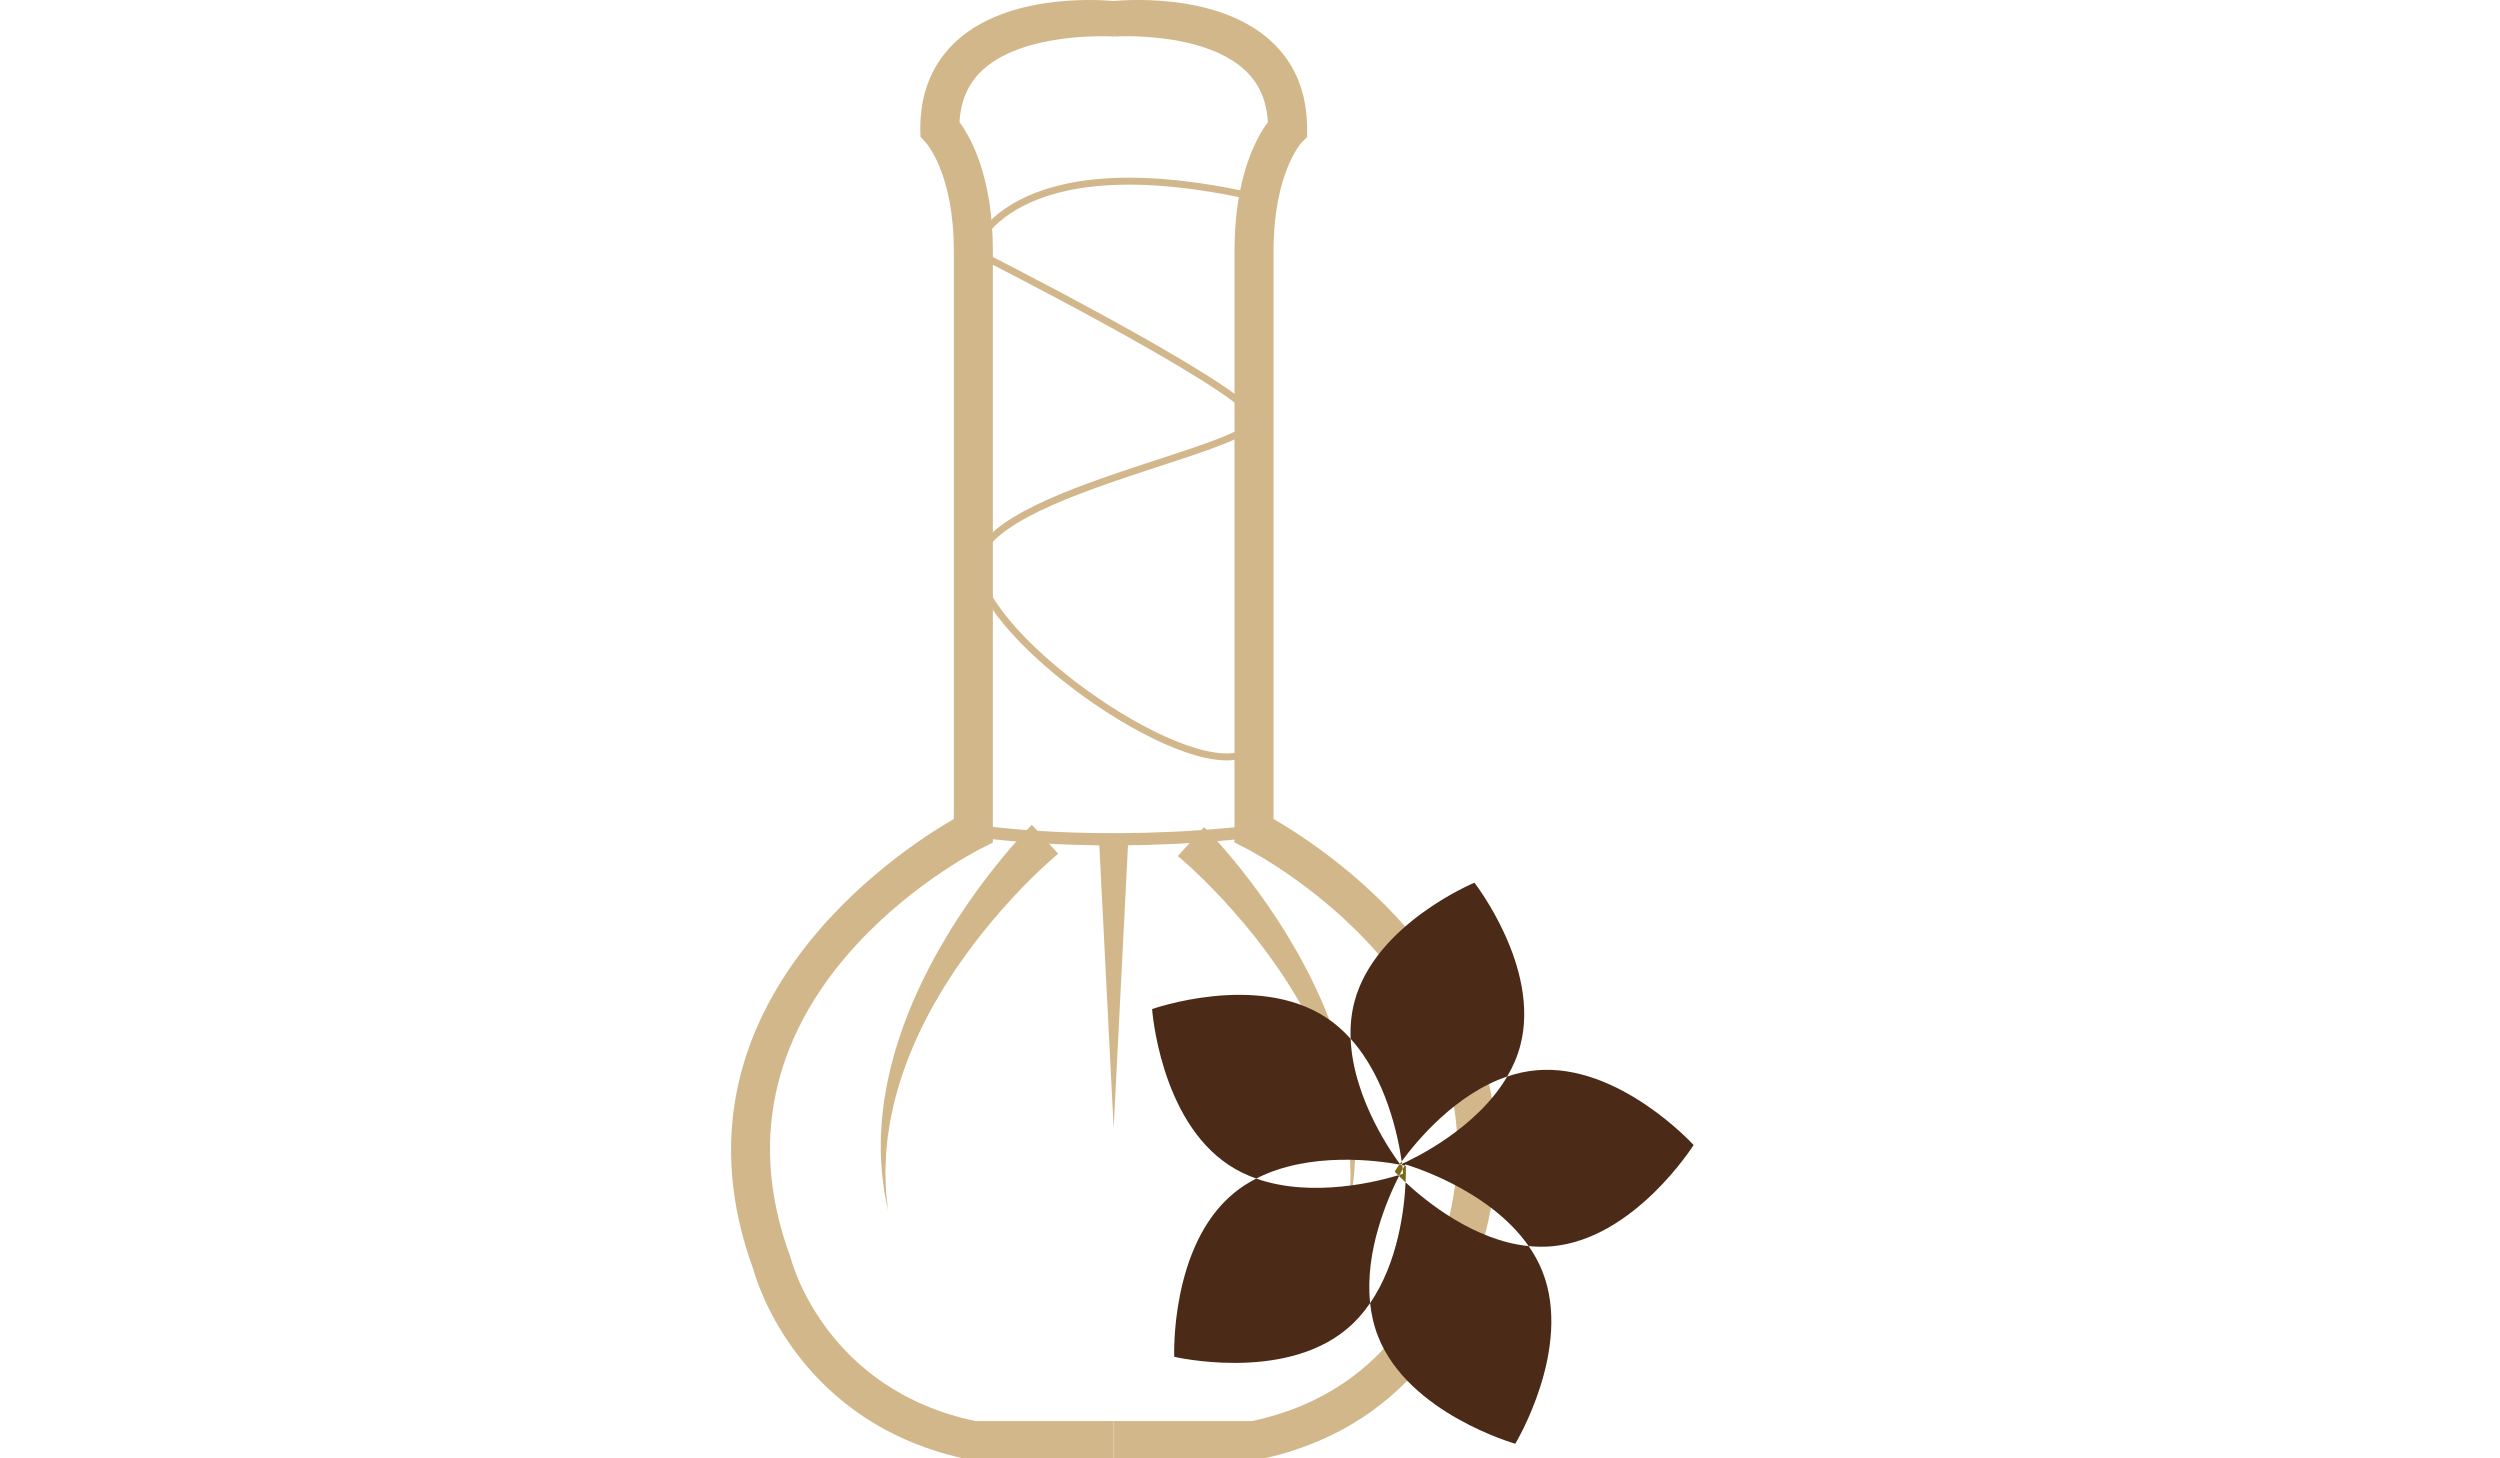 <?xml version="1.0" encoding="utf-8"?>
<!-- Generator: Adobe Illustrator 16.0.0, SVG Export Plug-In . SVG Version: 6.00 Build 0)  -->
<!DOCTYPE svg PUBLIC "-//W3C//DTD SVG 1.1//EN" "http://www.w3.org/Graphics/SVG/1.1/DTD/svg11.dtd">
<svg version="1.1" id="Layer_1" xmlns="http://www.w3.org/2000/svg" xmlns:xlink="http://www.w3.org/1999/xlink" x="0px" y="0px"
	 width="960px" height="560px" viewBox="0 0 960 560" enable-background="new 0 0 960 560" xml:space="preserve">
<g>
	<g>
		<path fill="#D1B78A" d="M427.642,560.679h-54.629l-0.74-0.148c-64.884-13.222-81.389-67.272-82.965-73.021
			c-36.908-100.54,55.873-160.854,76.966-173.015V96.36c0-29.811-10.668-41.517-10.78-41.634l-2.029-2.163l-0.081-3.055
			c0-14.176,4.816-25.663,14.314-34.142C389.131-3.758,426.9,0.302,428.495,0.479l-0.584,13.777l-0.27-6.329l0.281,6.105
			c-0.331-0.038-33.884-2.118-50.271,12.544c-5.681,5.084-8.708,11.754-9.205,20.332c4.292,5.786,12.812,20.869,12.812,49.451
			v227.186l-4.139,2.074c-4.532,2.273-110.622,56.927-73.629,157.024l0.231,0.742c0.531,2.034,13.777,50.293,70.808,62.297h53.11
			V560.679z"/>
	</g>
	<g>
		<path fill="#D1B78A" d="M482.301,560.679h-54.634v-14.994h53.112c57.033-12.004,70.276-60.263,70.812-62.314l0.227-0.724
			c15.499-41.938,7.977-80.988-22.355-116.075c-23.06-26.671-50.987-40.811-51.269-40.95l-4.146-2.074V96.36
			c0-28.583,8.521-43.666,12.814-49.451c-0.499-8.577-3.523-15.248-9.207-20.332c-16.387-14.664-49.403-12.583-49.733-12.544
			l-1.104-13.554c1.601-0.179,39.364-4.24,60.794,14.887c9.502,8.479,14.315,19.966,14.315,34.142v3.106l-2.195,2.196
			c-0.025,0.033-10.694,11.739-10.694,41.55v218.133c21.091,12.159,113.871,72.475,76.969,173.015
			c-1.581,5.749-18.086,59.801-82.962,73.021L482.301,560.679z"/>
	</g>
	<path fill="none" stroke="#D1B78B" stroke-width="2.679" stroke-miterlimit="10" d="M481.817,286.59
		c-16.49,19.55-99.062-36.126-106.094-66.58c-7.029-30.458,112.45-47.62,105.821-60.102
		c-6.623-12.486-107.778-63.548-107.778-63.548s12.943-42.129,108.051-20.72"/>
	<path fill="none" stroke="#D1B78B" stroke-width="4.691" stroke-miterlimit="10" d="M373.767,318.913c0,0,46.853,7.614,110.694,0"
		/>
	<path fill="#D1B78A" d="M406.33,327.827c0,0-0.438,0.369-1.255,1.061c-0.836,0.719-2.079,1.82-3.64,3.25
		c-3.114,2.879-7.521,7.119-12.524,12.52c-4.985,5.405-10.615,11.935-16.121,19.339c-2.731,3.712-5.518,7.591-8.116,11.68
		c-2.659,4.061-5.13,8.321-7.515,12.634c-2.298,4.357-4.52,8.771-6.405,13.246c-0.968,2.229-1.895,4.457-2.691,6.706
		c-0.874,2.223-1.62,4.454-2.306,6.667c-0.755,2.197-1.327,4.403-1.897,6.566c-0.625,2.149-1.042,4.295-1.483,6.383
		c-0.487,2.083-0.792,4.129-1.087,6.121c-0.336,1.984-0.586,3.91-0.721,5.774c-0.436,3.717-0.458,7.146-0.558,10.196
		c0.025,3.042,0.162,5.708,0.25,7.899c0.449,4.375,0.712,6.873,0.712,6.873s-0.494-2.475-1.349-6.798
		c-0.292-2.186-0.686-4.847-0.992-7.916c-0.194-3.077-0.49-6.564-0.4-10.375c-0.043-1.914,0.025-3.898,0.181-5.952
		c0.112-2.059,0.228-4.192,0.524-6.361c0.256-2.179,0.48-4.43,0.912-6.691c0.38-2.275,0.761-4.605,1.323-6.938
		c0.497-2.35,1.048-4.728,1.736-7.103c0.608-2.403,1.354-4.788,2.135-7.192c1.522-4.819,3.389-9.601,5.359-14.35
		c2.051-4.708,4.217-9.378,6.583-13.854c2.303-4.514,4.819-8.812,7.31-12.947c5.013-8.246,10.244-15.604,14.941-21.756
		c4.71-6.146,8.936-11.055,11.988-14.451c1.536-1.691,2.766-3.014,3.64-3.916c0.899-0.913,1.383-1.407,1.383-1.407L406.33,327.827z"
		/>
	<path fill="#D1B78A" d="M462.355,317.632c0,0,0.483,0.491,1.387,1.408c0.874,0.901,2.103,2.219,3.639,3.915
		c3.05,3.396,7.277,8.304,11.989,14.448c4.698,6.152,9.929,13.508,14.945,21.754c2.485,4.139,5.001,8.438,7.312,12.945
		c2.361,4.478,4.529,9.149,6.578,13.854c1.968,4.751,3.836,9.535,5.355,14.354c0.787,2.4,1.529,4.791,2.14,7.191
		c0.684,2.374,1.241,4.754,1.733,7.104c0.565,2.33,0.944,4.663,1.32,6.938c0.438,2.263,0.661,4.514,0.913,6.691
		c0.298,2.173,0.418,4.303,0.528,6.36c0.148,2.056,0.224,4.039,0.183,5.948c0.09,3.815-0.206,7.301-0.398,10.382
		c-0.312,3.068-0.699,5.731-0.993,7.916c-0.862,4.326-1.349,6.798-1.349,6.798s0.257-2.5,0.711-6.877
		c0.085-2.192,0.227-4.855,0.244-7.898c-0.095-3.051-0.12-6.479-0.557-10.197c-0.131-1.862-0.381-3.792-0.719-5.776
		c-0.296-1.983-0.6-4.039-1.084-6.116c-0.444-2.089-0.858-4.232-1.485-6.388c-0.571-2.159-1.145-4.362-1.9-6.563
		c-0.686-2.213-1.429-4.447-2.301-6.67c-0.797-2.243-1.725-4.47-2.691-6.7c-1.889-4.477-4.111-8.891-6.403-13.244
		c-2.385-4.319-4.863-8.577-7.522-12.635c-2.595-4.089-5.382-7.973-8.111-11.687c-5.51-7.399-11.139-13.927-16.124-19.333
		c-5.001-5.398-9.411-9.641-12.525-12.521c-1.561-1.432-2.804-2.532-3.64-3.247c-0.818-0.693-1.255-1.062-1.255-1.062
		L462.355,317.632z"/>
	<polygon fill="#D1B78A" points="433.266,322.284 427.642,433.124 422.023,322.284 	"/>
	<g>
		<path fill="#4B2B18" d="M538.25,445.952c5.856-7.972,20.755-25.899,40.521-32.576c2.162-3.693,3.919-7.666,5.035-11.938
			c7.854-29.885-17.636-62.481-17.636-62.481s-38.221,15.862-46.069,45.749c-1.24,4.706-1.646,9.478-1.456,14.185
			C532.346,414.097,536.877,436.329,538.25,445.952z"/>
		<path fill="#4B2B18" d="M650.352,439.691c0,0-28.695-31.521-60.405-28.709c-3.865,0.343-7.598,1.186-11.175,2.394
			c-11.829,20.202-36.19,31.671-40.383,33.529c0.021,0.164,0.041,0.323,0.059,0.482c0.383,0.073,0.711,0.144,0.929,0.192
			c0.175-0.294,0.268-0.446,0.268-0.446s31.808,8.99,47.361,31.366c2.937,0.292,5.918,0.336,8.931,0.075
			C627.644,475.766,650.352,439.691,650.352,439.691z"/>
		<path fill="#4B2B18" d="M537.546,446.926c-1.891-2.497-17.954-24.357-18.899-48.036c-2.763-3.062-5.884-5.849-9.435-8.177
			c-26.624-17.457-66.807-3.232-66.807-3.232s2.972,42.522,29.596,59.977c3.291,2.16,6.792,3.827,10.394,5.105
			c20.536-10.547,46.896-6.868,54.966-5.381C537.421,447.097,537.483,447.013,537.546,446.926z"/>
		<path fill="#7C6815" d="M537.546,446.926c0.12,0.157,0.201,0.256,0.201,0.256s0.235-0.099,0.642-0.275
			c-0.045-0.305-0.088-0.623-0.139-0.953C538.002,446.296,537.765,446.62,537.546,446.926z"/>
		<path fill="#4B2B18" d="M537.215,451.602c-0.105-0.106-0.211-0.212-0.305-0.303c-7.067,2.165-32.721,8.979-54.518,1.264
			c-3.018,1.549-5.916,3.388-8.604,5.606c-24.558,20.25-22.888,62.842-22.888,62.842s41.493,9.761,66.057-10.485
			c3.593-2.967,6.607-6.419,9.167-10.14C524.018,480.499,532.779,460.316,537.215,451.602z"/>
		<path fill="#7C6815" d="M535.529,449.863c0,0,0.486,0.533,1.381,1.436c0.204-0.065,0.375-0.116,0.548-0.172
			c0.443-0.871,0.843-1.619,1.175-2.217c-0.05-0.429-0.114-0.948-0.187-1.521c-0.312-0.062-0.67-0.131-1.087-0.207
			C536.174,448.854,535.529,449.863,535.529,449.863z"/>
		<path fill="#4B2B18" d="M539.742,454.036c-0.477,10.206-2.851,30.7-13.617,46.35c0.459,4.32,1.414,8.636,3.058,12.805
			c11.659,29.616,52.686,41.201,52.686,41.201s22.114-36.438,10.457-66.06c-1.394-3.533-3.211-6.798-5.32-9.831
			C566.111,476.391,547.719,461.464,539.742,454.036z"/>
		<path fill="#7C6815" d="M538.808,450.684c0,0-0.492,0.176-1.35,0.443c-0.087,0.156-0.167,0.31-0.243,0.475
			c0.663,0.661,1.512,1.479,2.527,2.436c0.189-3.934,0.097-6.354,0.097-6.354s-0.159-0.04-0.464-0.103
			c-0.165,0.3-0.426,0.749-0.742,1.329C538.758,450.047,538.808,450.684,538.808,450.684z"/>
	</g>
</g>
</svg>
